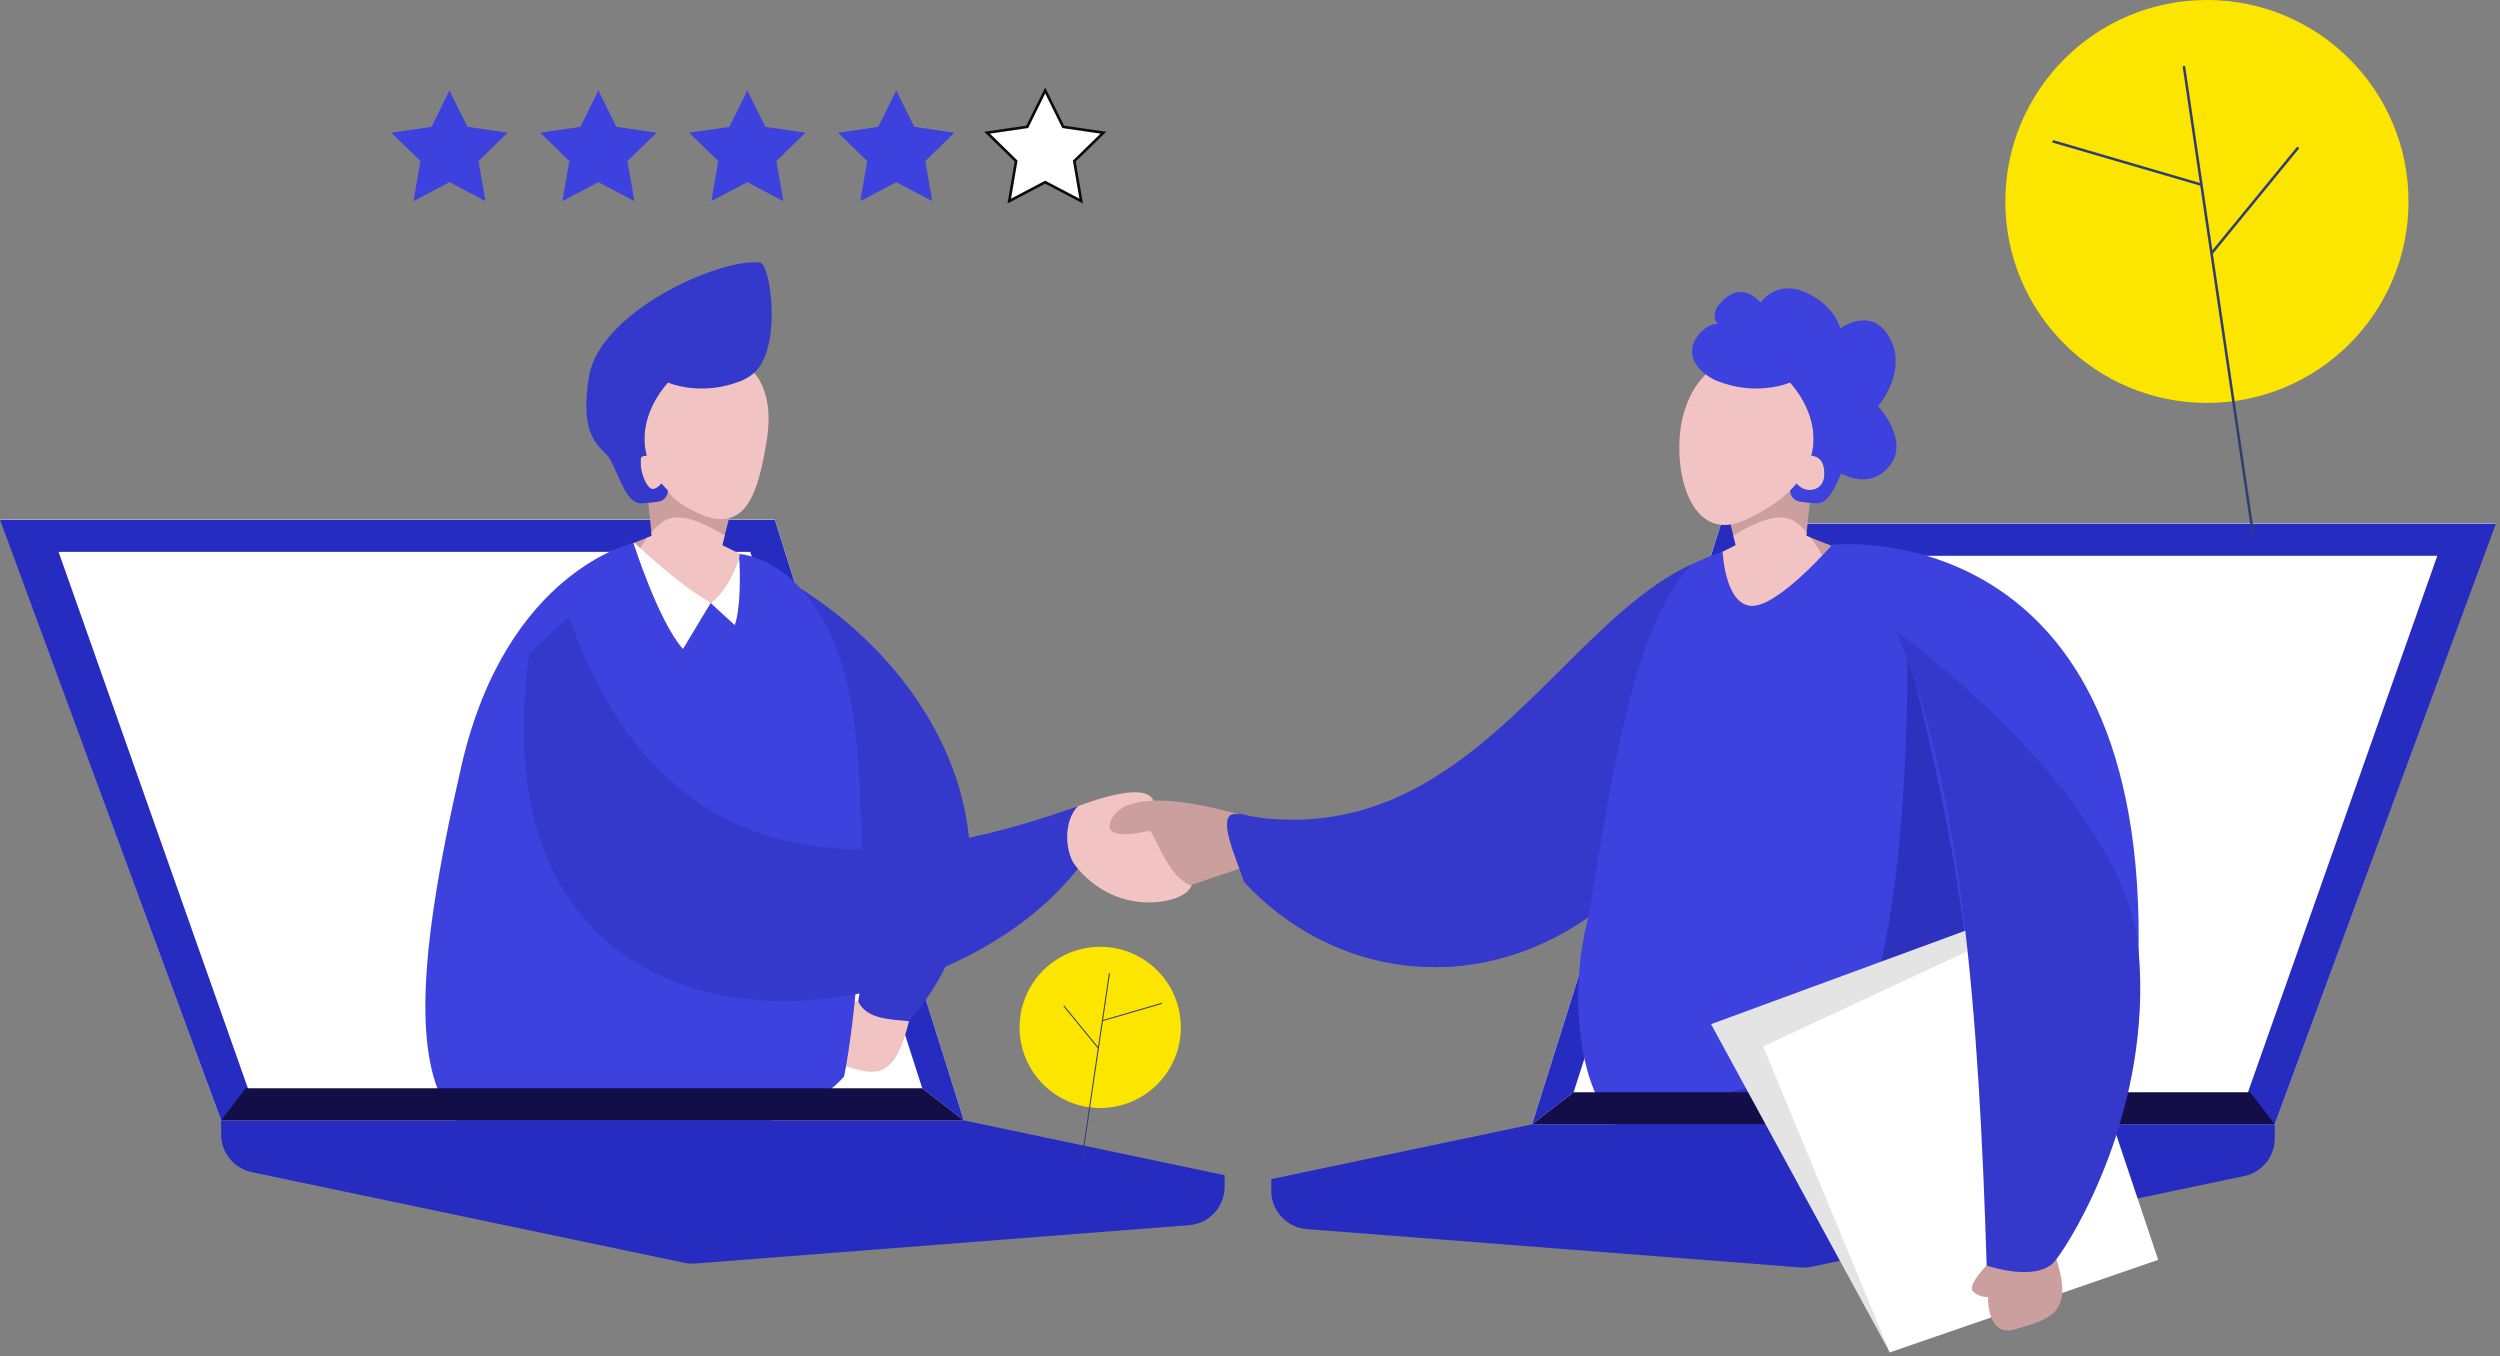 <?xml version="1.0" encoding="UTF-8"?>
<svg width="470px" height="255px" viewBox="0 0 470 255" version="1.1" xmlns="http://www.w3.org/2000/svg" xmlns:xlink="http://www.w3.org/1999/xlink">
    <rect x="0" y="0" width="470" height="255" fill="#808080" stroke="none"/>
    <!-- Generator: Sketch 53.2 (72643) - https://sketchapp.com -->
    <title>Group 60</title>
    <desc>Created with Sketch.</desc>
    <g id="Main-screens" stroke="none" stroke-width="1" fill="none" fill-rule="evenodd">
        <g id="boostacademy" transform="translate(-814, -8738)">
            <g id="Group-35" transform="translate(-26, 7738)">
                <g id="Group-51" transform="translate(152, 1000)">
                    <g id="Group-60" transform="translate(688, 0)">
                        <g id="Group-69" transform="translate(0, 49)">
                            <polygon id="Fill-1" fill="#FFFFFF" points="0.082 48.654 41.569 161.636 181.199 161.636 145.67 48.654"></polygon>
                            <polygon id="Fill-2" fill="#272CC0" points="0 48.717 41.569 161.635 47.609 158.44 11.014 54.754 141.05 54.754 173.382 155.599 181.199 161.635 145.67 48.717"></polygon>
                            <polygon id="Fill-3" fill="#FFFFFF" points="288.027 162.377 427.656 162.377 469.144 49.395 323.556 49.395"></polygon>
                            <polygon id="Fill-4" fill="#272CC0" points="323.556 49.459 288.027 162.377 295.843 156.34 328.175 55.495 458.211 55.495 421.616 159.181 427.656 162.377 469.225 49.459"></polygon>
                            <polygon id="Fill-5" fill="#CB9F9E" points="324.163 44.983 326.335 53.504 313.697 59.849 331.187 70.479 347.969 64.102 344.507 53.679 339.582 51.742 341.183 36.5 328.954 38.127"></polygon>
                            <g id="Group-68" transform="translate(41.481, 0.124)">
                                <path d="M295.367,48.613 C292.135,47.03 287.209,49.883 284.383,51.535 L284.853,53.38 L279.606,56.015 L285.133,67.576 L289.541,70.255 L304.535,62.941 C304.535,62.941 302.211,56.33 298.958,51.955 L298.101,51.618 L298.17,50.965 C297.283,49.929 296.341,49.09 295.367,48.613" id="Fill-6" fill="#F1C4C3"></path>
                                <path d="M274.283,33.278 C275.063,21.326 283.734,15.945 289.792,18.694 C294.744,20.942 301.178,28.661 299.056,36.555 C300.122,36.624 301.201,37.181 301.451,39.056 C301.977,43.01 298.9,43.419 297.464,42.716 C296.981,42.48 296.587,42.131 296.273,41.772 C294.243,44.214 291.133,46.557 286.618,48.63 C277.526,52.806 273.694,42.299 274.283,33.278" id="Fill-8" fill="#F1C4C3"></path>
                                <polygon id="Fill-10" fill="#CB9F9E" points="96.468 44.858 94.296 53.38 106.934 59.725 89.444 70.355 72.662 63.977 76.124 53.554 81.049 51.618 79.448 36.376 91.677 38.002"></polygon>
                                <path d="M83.783,48.613 C87.014,47.03 91.941,49.883 94.767,51.535 L94.297,53.38 L99.544,56.015 L94.017,67.576 L89.609,70.255 L74.615,62.941 C74.615,62.941 76.939,56.33 80.192,51.955 L81.049,51.618 L80.98,50.965 C81.867,49.929 82.809,49.09 83.783,48.613" id="Fill-12" fill="#F1C4C3"></path>
                                <path d="M102.609,34.043 C105.094,19.452 95.416,15.945 89.358,18.694 C84.406,20.942 77.972,28.661 80.095,36.555 C79.028,36.624 77.637,37.166 77.699,39.056 C77.759,40.874 80.25,43.42 81.686,42.716 C82.168,42.48 82.563,42.131 82.876,41.772 C84.907,44.214 85.359,45.32 89.873,47.393 C98.965,51.569 101.091,42.956 102.609,34.043" id="Fill-14" fill="#F1C4C3"></path>
                                <path d="M99.957,21.257 C99.298,21.769 98.576,22.187 97.8,22.5 C90.239,25.519 84.088,22.792 84.088,22.792 C80.969,26.321 78.709,31.4 80.095,36.553 C79.029,36.625 78.926,36.498 79.001,38.39 C79.061,39.897 80.25,43.42 81.686,42.716 C82.169,42.481 82.565,42.131 82.877,41.77 C83.243,42.212 83.65,42.651 84.089,43.085 C84.089,44.12 83.342,45.009 82.319,45.175 C81.435,45.318 80.295,45.459 79.078,45.5 C76.382,45.588 75.142,40.928 73.299,37.364 C72.018,34.888 67.202,34.14 69.252,21.659 C71.238,9.561 93.403,-0.512 101.367,0.204 C103.411,0.387 105.728,16.797 99.957,21.257" id="Fill-16" fill="#3439CC"></path>
                                <path d="M302.968,53.292 C302.968,53.292 292.717,65.089 287.747,64.779 C282.777,64.468 282.38,54.621 282.38,54.621 C249.073,65.244 238.667,116.004 191.295,103.741 C190.933,108.721 191.294,113.016 192.382,116.625 C208.442,134.069 234.784,138.823 257.15,123.3 C253.441,136.529 254.354,160.244 266.779,165.522 C278.428,175.612 321.451,168.937 330.304,161.641 L332.013,188.806 C335.43,190.359 342.885,189.427 344.127,185.391 C344.127,185.391 360.443,165.984 360.591,127.646 C360.902,46.927 302.968,53.292 302.968,53.292" id="Fill-18" fill="#3D42DF"></path>
                                <path d="M330.46,161.486 C330.161,137.777 326.762,109.905 317.102,73.627 C317.102,73.627 317.723,115.538 310.268,138.823 C304.737,156.097 274.588,158.334 259.392,158.338 C261.179,161.615 263.602,164.172 266.78,165.522 C278.428,175.612 321.451,168.937 330.304,161.641 L330.318,161.777 L330.46,161.486 Z" id="Fill-20" fill="#2C31BE"></path>
                                <path d="M158.213,103.623 C158.213,103.623 174.767,96.324 175.499,101.957 C175.877,104.861 176.308,107.799 176.308,107.799 L182.299,115.247 C182.299,115.247 183.614,116.999 181.422,118.751 C179.23,120.504 170.953,122.42 163.812,116.762 C161.302,114.773 159.895,112.543 159.895,112.543 C157.861,110.563 157.871,107.205 158.213,103.623" id="Fill-22" fill="#F1C4C3"></path>
                                <path d="M192.538,104.353 C192.538,104.353 169.922,96.926 167.22,105.57 C166.058,109.287 174.767,107.03 174.767,107.03 C176.646,110.131 178.164,115.228 182.223,117.326 L192.538,113.842 L192.538,104.353 Z" id="Fill-24" fill="#CB9F9E"></path>
                                <path d="M276.613,56.95 C251.299,68.396 233.7,112.181 191.279,103.968 C186.471,103.037 191.311,113.071 192.383,116.625 C208.442,134.069 234.784,138.823 257.15,123.3 C261.499,97.221 265.537,68.349 276.613,56.95" id="Fill-26" fill="#3439CC"></path>
                                <path d="M119.7,138.997 C119.7,138.997 113.823,140.028 114.044,141.565 C114.265,143.102 115.627,143.847 115.627,143.847 C115.627,143.847 111.527,149.391 116.335,150.959 C121.141,152.528 123.619,153.176 125.929,150.9 C128.238,148.625 129.505,142.394 129.505,142.394 C125.891,142.848 122.623,141.715 119.7,138.997" id="Fill-28" fill="#F1C4C3"></path>
                                <path d="M109.074,61.543 C138.798,80.456 152.156,116.159 129.479,142.859 C125.508,142.505 121.416,142.407 119.85,139.133 C124.82,113.365 115.26,85.286 103.075,70.211 L109.074,61.543 Z" id="Fill-30" fill="#3439CC"></path>
                                <path d="M77.697,52.936 C77.697,52.936 88.941,66.641 92.979,63.847 C97.018,61.053 97.592,55.034 97.592,55.034 C97.592,55.034 116.898,56.086 119.694,92.099 C122.49,128.112 117.209,153.259 117.209,153.259 C106.958,165.056 70.459,170.8 48.093,164.901 C35.387,157.013 36.163,134.355 45.297,94.738 C53.766,58.007 77.697,52.936 77.697,52.936" id="Fill-32" fill="#3D42DF"></path>
                                <polygon id="Fill-36" fill="#130E47" points="4.707 155.475 131.901 155.475 139.717 161.511 0.088 161.511"></polygon>
                                <path d="M0.088,161.511 L0.088,164.159 C0.088,167.582 2.489,170.536 5.84,171.239 L87.186,188.285 C87.859,188.426 88.548,188.471 89.233,188.418 L182.071,181.205 C185.839,180.912 188.747,177.77 188.747,173.993 L188.747,171.809 L139.717,161.511 L0.088,161.511 Z" id="Fill-38" fill="#272CC0"></path>
                                <path d="M58.033,73.627 C46.54,155.587 132.896,149.999 161.161,114.201 C158.757,111.873 158.213,105.448 161.161,102.439 C115.854,118.736 81.329,112.387 65.489,66.796 L58.033,73.627 Z" id="Fill-40" fill="#3439CC"></path>
                                <path d="M92.159,64.181 L86.916,72.887 C82.282,67.684 77.61,52.956 77.61,52.956 L77.767,52.909 C77.767,52.909 86.638,61.303 92.159,64.181" id="Fill-50" fill="#FFFFFF"></path>
                                <path d="M97.459,55.917 C96.26,59.476 94.561,62.356 92.158,64.28 L96.652,68.396 C98.012,64.602 97.568,55.591 97.459,55.917" id="Fill-52" fill="#FFFFFF"></path>
                                <path d="M311.585,27.23 C311.585,27.23 317.201,20.869 313.831,14.507 C310.461,8.145 304.47,12.635 304.47,12.635 C304.47,12.635 303.721,8.519 298.104,5.899 C292.488,3.279 289.492,7.77 289.492,7.77 C289.492,7.77 286.122,3.279 282.003,7.77 C280.514,9.394 280.644,10.723 281.412,11.76 C281.233,11.776 281.057,11.792 280.887,11.807 C278.843,11.991 273.422,16.797 279.193,21.257 C279.852,21.769 280.574,22.187 281.349,22.5 C288.91,25.519 295.062,22.792 295.062,22.792 C298.181,26.321 300.441,31.4 299.055,36.553 C300.121,36.625 301.201,37.179 301.451,39.056 C301.977,43.01 298.9,43.42 297.464,42.716 C296.981,42.481 296.585,42.131 296.273,41.77 C295.907,42.212 295.5,42.651 295.061,43.085 C295.06,44.12 295.808,45.009 296.831,45.175 C297.715,45.318 298.854,45.459 300.072,45.5 C302.155,45.568 303.369,42.802 304.663,39.897 C306.766,40.983 310.446,42.091 313.457,38.832 C317.95,33.967 311.585,27.23 311.585,27.23" id="Fill-54" fill="#3D42DF"></path>
                                <polygon id="Fill-56" fill="#130E47" points="381.556 156.216 254.362 156.216 246.545 162.252 386.175 162.252"></polygon>
                                <path d="M386.175,162.252 L386.175,164.9 C386.175,168.323 383.774,171.277 380.422,171.98 L299.076,189.027 C298.404,189.167 297.715,189.212 297.03,189.159 L204.192,181.946 C200.424,181.653 197.515,178.512 197.515,174.734 L197.515,172.55 L246.546,162.252 L386.175,162.252 Z" id="Fill-58" fill="#272CC0"></path>
                                <polygon id="Fill-60" fill="#E4E4E4" points="335.478 123.097 280.196 143.419 313.805 205.123 339.031 129.489"></polygon>
                                <polygon id="Fill-62" fill="#FFFFFF" points="342.583 123.097 290 147.599 313.805 205.123 364.256 187.724"></polygon>
                                <path d="M332.994,187.721 C332.994,187.721 328.245,192.323 329.404,193.595 C330.563,194.867 332.277,194.704 332.277,194.704 C332.277,194.704 331.967,202.339 337.354,200.789 C342.74,199.239 345.417,198.293 346.119,194.769 C346.821,191.245 344.104,184.741 344.104,184.741 C341.072,187.404 337.369,188.397 332.994,187.721" id="Fill-64" fill="#CB9F9E"></path>
                                <path d="M314.955,69.519 C327.413,98.69 330.584,142.386 332.013,188.806 C332.013,188.806 341.543,192.09 344.911,187.875 C348.28,183.66 363.169,159.337 360.592,129.772 C358.016,100.206 314.955,69.519 314.955,69.519" id="Fill-66" fill="#3439CC"></path>
                            </g>
                        </g>
                        <g id="Group-49" transform="translate(73, 17)">
                            <polygon id="Star" fill="#3D42DF" points="11.5 17.25 4.74 20.804 6.031 13.277 0.563 7.946 8.12 6.848 11.5 0 14.88 6.848 22.437 7.946 16.969 13.277 18.26 20.804"></polygon>
                            <polygon id="Star-Copy" fill="#3D42DF" points="39.5 17.25 32.74 20.804 34.031 13.277 28.563 7.946 36.12 6.848 39.5 0 42.88 6.848 50.437 7.946 44.969 13.277 46.26 20.804"></polygon>
                            <polygon id="Star-Copy-2" fill="#3D42DF" points="67.5 17.25 60.74 20.804 62.031 13.277 56.563 7.946 64.12 6.848 67.5 0 70.88 6.848 78.437 7.946 72.969 13.277 74.26 20.804"></polygon>
                            <polygon id="Star-Copy-3" fill="#3D42DF" points="95.5 17.25 88.74 20.804 90.031 13.277 84.563 7.946 92.12 6.848 95.5 0 98.88 6.848 106.437 7.946 100.969 13.277 102.26 20.804"></polygon>
                            <polygon id="Star-Copy-4" stroke="#0C0C0C" stroke-width="0.5" fill="#FFFFFF" points="123.5 17.25 116.74 20.804 118.031 13.277 112.563 7.946 120.12 6.848 123.5 0 126.88 6.848 134.437 7.946 128.969 13.277 130.26 20.804"></polygon>
                        </g>
                        <g id="Group-4" transform="translate(377, 0)">
                            <ellipse id="Oval" fill="#FCE600" cx="37.9" cy="37.875" rx="37.9" ry="37.875"></ellipse>
                            <polygon id="Rectangle" fill="#303D72" transform="translate(40.046, 56.276) rotate(-8.4) translate(-40.046, -56.276) " points="39.799 11.945 40.284 11.945 40.293 100.606 39.807 100.606"></polygon>
                            <polygon id="Rectangle" fill="#303D72" transform="translate(46.959, 37.621) rotate(-50.71) translate(-46.959, -37.621) " points="34.161 37.374 59.757 37.383 59.757 37.868 34.161 37.86"></polygon>
                            <polygon id="Path" fill="#303D72" points="36.846 34.968 8.827 26.793 8.963 26.327 36.982 34.507"></polygon>
                        </g>
                        <g id="Group-4-Copy" transform="translate(206.5, 198.5) scale(-1, 1) translate(-206.5, -198.5) translate(191, 178)">
                            <ellipse id="Oval" fill="#FCE600" cx="15.16" cy="15.15" rx="15.16" ry="15.15"></ellipse>
                            <polygon id="Rectangle" fill="#303D72" transform="translate(16.018, 22.51) rotate(-8.4) translate(-16.018, -22.51) " points="15.92 4.778 16.114 4.778 16.117 40.242 15.923 40.242"></polygon>
                            <polygon id="Rectangle" fill="#303D72" transform="translate(18.783, 15.048) rotate(-50.71) translate(-18.783, -15.048) " points="13.664 14.95 23.903 14.953 23.903 15.147 13.664 15.144"></polygon>
                            <polygon id="Path" fill="#303D72" points="14.738 13.987 3.531 10.717 3.585 10.531 14.793 13.803"></polygon>
                        </g>
                    </g>
                </g>
            </g>
        </g>
    </g>
</svg>